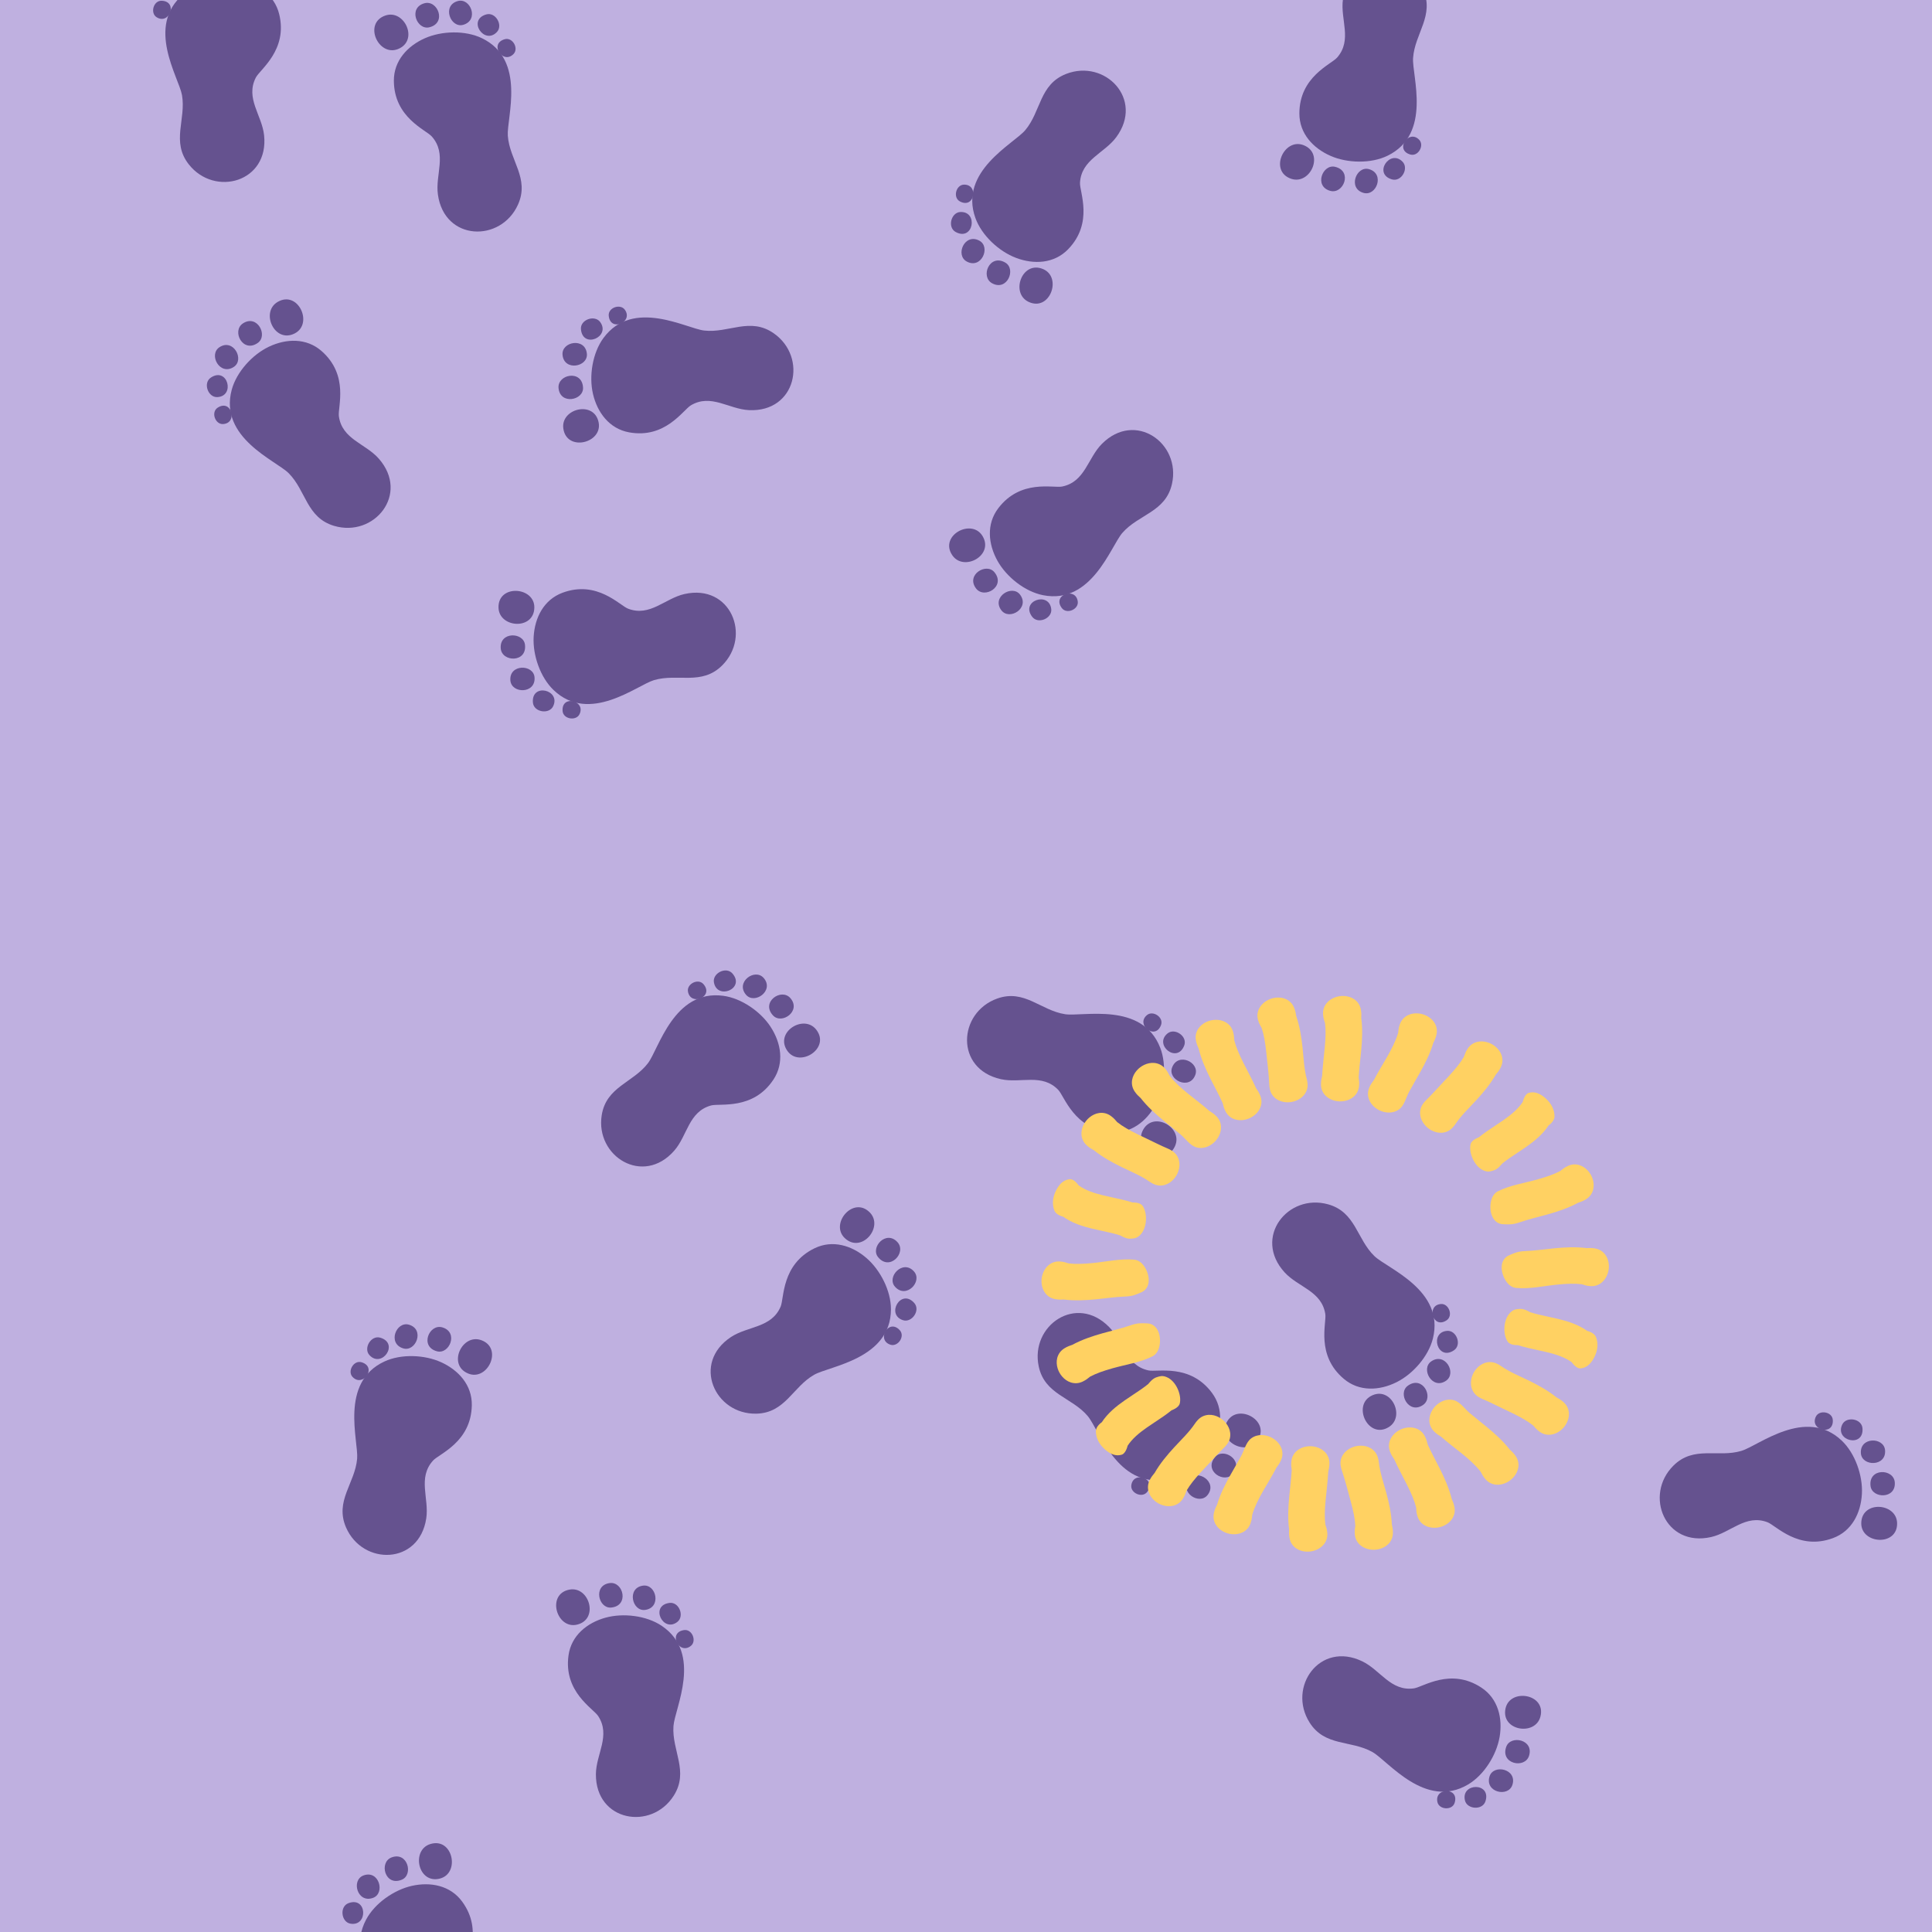 <svg xmlns="http://www.w3.org/2000/svg" width="300" height="300" viewBox="0 0 300 300" fill="none"><g clip-path="url(#clip0_936_8419)"><rect width="300" height="300" fill="#BFB0E0"></rect><path d="M66.797 286.349C70.308 285.234 71.498 290.864 68.325 291.699C64.907 292.599 63.799 287.304 66.797 286.349Z" fill="#65528F"></path><path d="M60.816 288.414C63.297 287.495 64.224 291.103 62.406 291.873C59.771 292.991 58.794 289.162 60.816 288.414Z" fill="#65528F"></path><path d="M56.437 291.221C58.865 290.311 59.858 293.989 57.926 294.699C55.491 295.595 54.488 291.951 56.437 291.221Z" fill="#65528F"></path><path d="M54.116 295.519C57.023 294.444 57.188 299.196 54.401 298.701C52.98 298.449 52.685 296.049 54.116 295.519Z" fill="#65528F"></path><path d="M54.099 300.319C56.529 299.419 56.667 303.393 54.338 302.98C53.15 302.769 52.904 300.761 54.099 300.319Z" fill="#65528F"></path><path d="M63.946 292.836C66.847 292.184 69.927 292.766 71.765 295.281C75.144 299.9 72.291 304.335 72.168 305.749C71.857 309.367 75.27 310.794 76.767 313.548C80.271 319.986 73.354 325.375 67.694 322.197C63.792 320.006 64.661 315.898 62.611 312.661C61.129 310.32 53.241 304.926 56.843 298.087C58.181 295.545 61.179 293.459 63.946 292.836Z" fill="#65528F"></path><path d="M74.715 208.095C78.185 209.332 75.725 214.535 72.694 213.279C69.429 211.926 71.751 207.04 74.715 208.095Z" fill="#65528F"></path><path d="M68.707 206.119C71.238 206.888 69.792 210.322 67.879 209.835C65.104 209.129 66.644 205.49 68.707 206.119Z" fill="#65528F"></path><path d="M63.52 205.702C66.004 206.448 64.568 209.976 62.601 209.373C60.12 208.612 61.528 205.104 63.52 205.702Z" fill="#65528F"></path><path d="M59.068 207.719C62.033 208.623 59.288 212.506 57.369 210.425C56.391 209.364 57.609 207.275 59.068 207.719Z" fill="#65528F"></path><path d="M56.152 211.531C58.631 212.285 56.336 215.532 54.733 213.794C53.914 212.907 54.934 211.159 56.152 211.531Z" fill="#65528F"></path><path d="M68.518 211.534C71.221 212.77 73.322 215.098 73.263 218.212C73.156 223.935 68.201 225.738 67.248 226.789C64.81 229.481 66.663 232.683 66.188 235.781C65.08 243.026 56.313 243.13 53.73 237.174C51.951 233.068 55.129 230.325 55.456 226.507C55.694 223.746 52.679 214.678 59.685 211.414C62.29 210.201 65.939 210.355 68.518 211.534Z" fill="#65528F"></path><path d="M126.747 159.887C129.011 162.793 124.144 165.863 122.26 163.176C120.23 160.283 124.812 157.406 126.747 159.887Z" fill="#65528F"></path><path d="M122.736 154.995C124.459 157.003 121.396 159.125 120.043 157.687C118.08 155.603 121.333 153.358 122.736 154.995Z" fill="#65528F"></path><path d="M118.585 151.862C120.281 153.823 117.175 156.03 115.84 154.465C114.154 152.492 117.224 150.287 118.585 151.862Z" fill="#65528F"></path><path d="M113.743 151.174C115.76 153.527 111.36 155.331 110.857 152.546C110.601 151.125 112.75 150.016 113.743 151.174Z" fill="#65528F"></path><path d="M109.238 152.823C110.925 154.79 107.245 156.298 106.826 153.971C106.611 152.783 108.409 151.856 109.238 152.823Z" fill="#65528F"></path><path d="M119.672 159.464C121.29 161.958 121.814 165.049 120.093 167.646C116.932 172.417 111.783 171.28 110.415 171.655C106.913 172.619 106.759 176.315 104.695 178.674C99.872 184.194 92.419 179.576 93.435 173.165C94.137 168.746 98.291 168.135 100.616 165.09C102.298 162.888 104.62 153.618 112.284 154.624C115.132 154.997 118.129 157.085 119.672 159.464Z" fill="#65528F"></path><path d="M182.472 177.927C181.007 181.307 175.98 178.505 177.435 175.564C179.002 172.397 183.723 175.039 182.472 177.927Z" fill="#65528F"></path><path d="M184.845 172.062C183.908 174.537 180.578 172.865 181.192 170.988C182.081 168.267 185.61 170.046 184.845 172.062Z" fill="#65528F"></path><path d="M185.605 166.916C184.695 169.344 181.27 167.676 182.004 165.754C182.928 163.329 186.335 164.967 185.605 166.916Z" fill="#65528F"></path><path d="M183.888 162.34C182.789 165.238 179.097 162.24 181.301 160.465C182.425 159.559 184.428 160.913 183.888 162.34Z" fill="#65528F"></path><path d="M180.282 159.175C179.364 161.599 176.277 159.091 178.119 157.608C179.058 156.851 180.734 157.984 180.282 159.175Z" fill="#65528F"></path><path d="M179.455 171.515C178.041 174.13 175.579 176.07 172.476 175.804C166.773 175.317 165.304 170.252 164.319 169.231C161.795 166.619 158.477 168.255 155.417 167.574C148.262 165.986 148.743 157.231 154.857 155.051C159.072 153.55 161.598 156.903 165.385 157.485C168.124 157.905 177.373 155.502 180.163 162.71C181.2 165.389 180.803 169.02 179.455 171.515Z" fill="#65528F"></path><path d="M215.635 221.605C212.491 223.525 209.993 218.341 212.876 216.774C215.981 215.086 218.32 219.964 215.635 221.605Z" fill="#65528F"></path><path d="M220.95 218.176C218.759 219.66 216.999 216.377 218.581 215.196C220.874 213.482 222.735 216.968 220.95 218.176Z" fill="#65528F"></path><path d="M224.533 214.406C222.392 215.868 220.551 212.533 222.258 211.383C224.409 209.932 226.251 213.233 224.533 214.406Z" fill="#65528F"></path><path d="M225.765 209.677C223.198 211.414 221.905 206.838 224.729 206.654C226.17 206.561 227.028 208.821 225.765 209.677Z" fill="#65528F"></path><path d="M224.635 205.012C222.489 206.465 221.408 202.638 223.768 202.485C224.972 202.406 225.69 204.298 224.635 205.012Z" fill="#65528F"></path><path d="M216.856 214.627C214.195 215.951 211.064 216.121 208.679 214.117C204.297 210.435 206.011 205.449 205.793 204.047C205.233 200.458 201.578 199.886 199.468 197.568C194.531 192.15 199.963 185.268 206.219 187.005C210.53 188.204 210.665 192.4 213.427 195.055C215.425 196.976 224.371 200.334 222.503 207.834C221.809 210.622 219.394 213.363 216.856 214.627Z" fill="#65528F"></path><path d="M294.58 236.484C294.698 240.166 288.956 239.779 289.016 236.498C289.081 232.964 294.478 233.339 294.58 236.484Z" fill="#65528F"></path><path d="M294.22 230.167C294.429 232.805 290.704 232.715 290.458 230.756C290.1 227.915 294.05 228.018 294.22 230.167Z" fill="#65528F"></path><path d="M292.711 225.191C292.925 227.775 289.116 227.729 288.958 225.677C288.759 223.09 292.539 223.117 292.711 225.191Z" fill="#65528F"></path><path d="M289.206 221.784C289.449 224.874 284.831 223.739 286.066 221.192C286.696 219.894 289.085 220.263 289.206 221.784Z" fill="#65528F"></path><path d="M284.593 220.463C284.797 223.047 280.935 222.098 281.967 219.97C282.494 218.884 284.493 219.194 284.593 220.463Z" fill="#65528F"></path><path d="M289.115 231.974C288.953 234.942 287.555 237.748 284.635 238.833C279.27 240.826 275.779 236.874 274.452 236.371C271.055 235.087 268.753 237.982 265.695 238.673C258.547 240.292 255.244 232.17 259.843 227.588C263.013 224.431 266.729 226.384 270.402 225.293C273.058 224.504 280.396 218.383 285.996 223.71C288.078 225.69 289.269 229.143 289.115 231.974Z" fill="#65528F"></path><path d="M88.422 246.835C84.802 247.515 86.421 253.04 89.61 252.27C93.046 251.442 91.511 246.254 88.422 246.835Z" fill="#65528F"></path><path d="M94.662 245.82C92.041 246.186 92.936 249.804 94.901 249.619C97.751 249.353 96.798 245.52 94.662 245.82Z" fill="#65528F"></path><path d="M99.85 246.216C97.281 246.565 98.147 250.274 100.187 249.985C102.758 249.62 101.911 245.936 99.85 246.216Z" fill="#65528F"></path><path d="M103.934 248.902C100.866 249.332 102.972 253.596 105.19 251.84C106.322 250.944 105.444 248.689 103.934 248.902Z" fill="#65528F"></path><path d="M106.224 253.118C103.658 253.48 105.419 257.043 107.275 255.575C108.221 254.825 107.488 252.941 106.224 253.118Z" fill="#65528F"></path><path d="M94.005 251.196C91.142 251.997 88.705 253.969 88.278 257.054C87.493 262.724 92.108 265.277 92.883 266.464C94.872 269.501 92.544 272.377 92.531 275.512C92.497 282.84 101.143 284.309 104.62 278.828C107.017 275.05 104.305 271.845 104.576 268.022C104.772 265.256 109.161 256.77 102.749 252.456C100.365 250.852 96.738 250.435 94.006 251.198L94.005 251.196Z" fill="#65528F"></path><path d="M135.065 188.273C132.489 185.641 128.794 190.056 131.205 192.28C133.802 194.678 137.264 190.52 135.065 188.273Z" fill="#65528F"></path><path d="M139.375 192.9C137.615 190.924 135.104 193.677 136.349 195.209C138.153 197.431 140.811 194.509 139.375 192.9Z" fill="#65528F"></path><path d="M141.926 197.434C140.21 195.492 137.606 198.272 138.98 199.808C140.711 201.743 143.304 198.993 141.926 197.434Z" fill="#65528F"></path><path d="M141.962 202.323C139.9 200.01 137.524 204.13 140.217 204.999C141.59 205.443 142.977 203.46 141.962 202.323Z" fill="#65528F"></path><path d="M139.727 206.568C138.001 204.635 136.016 208.079 138.268 208.807C139.416 209.177 140.576 207.521 139.727 206.568Z" fill="#65528F"></path><path d="M134.538 195.34C132.283 193.403 129.289 192.472 126.486 193.83C121.335 196.326 121.775 201.582 121.219 202.886C119.798 206.227 116.114 205.888 113.5 207.618C107.386 211.66 110.966 219.665 117.456 219.513C121.929 219.408 123.088 215.372 126.417 213.475C128.826 212.101 138.321 211.038 138.347 203.31C138.357 200.437 136.689 197.189 134.537 195.341L134.538 195.34Z" fill="#65528F"></path><path d="M195.252 223.695C197.362 220.676 192.339 217.863 190.6 220.644C188.724 223.64 193.452 226.272 195.252 223.695Z" fill="#65528F"></path><path d="M191.504 228.79C193.12 226.694 189.95 224.736 188.675 226.243C186.825 228.427 190.188 230.498 191.504 228.79Z" fill="#65528F"></path><path d="M187.52 232.135C189.111 230.088 185.897 228.045 184.642 229.679C183.061 231.739 186.244 233.778 187.52 232.135Z" fill="#65528F"></path><path d="M182.723 233.076C184.613 230.621 180.125 229.049 179.77 231.856C179.588 233.288 181.793 234.284 182.723 233.076Z" fill="#65528F"></path><path d="M178.137 231.664C179.717 229.611 175.966 228.298 175.667 230.645C175.516 231.843 177.358 232.676 178.137 231.664Z" fill="#65528F"></path><path d="M188.21 224.489C189.695 221.914 190.056 218.799 188.203 216.296C184.796 211.697 179.713 213.102 178.328 212.797C174.782 212.019 174.433 208.336 172.249 206.087C167.145 200.827 159.941 205.828 161.292 212.177C162.224 216.553 166.404 216.945 168.885 219.866C170.681 221.979 173.483 231.112 181.083 229.707C183.908 229.185 186.791 226.945 188.208 224.488L188.21 224.489Z" fill="#65528F"></path><path d="M239.192 266.566C240.132 263.005 234.448 262.095 233.773 265.306C233.046 268.765 238.391 269.606 239.192 266.566Z" fill="#65528F"></path><path d="M237.428 272.639C238.222 270.115 234.572 269.369 233.894 271.224C232.911 273.912 236.782 274.697 237.428 272.639Z" fill="#65528F"></path><path d="M234.844 277.153C235.632 274.683 231.91 273.873 231.295 275.84C230.522 278.318 234.212 279.135 234.844 277.153Z" fill="#65528F"></path><path d="M230.665 279.688C231.594 276.733 226.838 276.804 227.473 279.561C227.796 280.968 230.209 281.143 230.665 279.688Z" fill="#65528F"></path><path d="M225.875 279.945C226.65 277.473 222.676 277.533 223.205 279.84C223.475 281.016 225.492 281.163 225.875 279.945Z" fill="#65528F"></path><path d="M232.855 269.738C233.361 266.809 232.627 263.76 230.024 262.05C225.24 258.907 220.953 261.978 219.549 262.17C215.952 262.662 214.354 259.324 211.528 257.967C204.924 254.789 199.886 261.967 203.343 267.461C205.726 271.247 209.785 270.174 213.121 272.061C215.535 273.425 221.315 281.032 227.964 277.093C230.436 275.63 232.37 272.533 232.853 269.738L232.855 269.738Z" fill="#65528F"></path><path d="M216.076 239.041C215.55 240.18 214.353 240.616 213.414 240.648C212.475 240.68 211.253 240.326 210.654 239.225C210.324 238.618 210.345 237.903 210.371 237.543C210.387 237.326 210.415 237.135 210.438 236.999C210.443 236.975 210.447 236.952 210.451 236.93C210.398 235.822 210.144 234.635 209.776 233.274C209.33 231.624 208.905 229.952 208.362 228.333C208.247 227.991 208.049 227.304 208.218 226.634C208.525 225.418 209.621 224.771 210.538 224.567C211.456 224.364 212.723 224.488 213.515 225.461C213.952 225.996 214.063 226.702 214.104 227.061C214.286 228.675 214.838 230.233 215.261 231.796C215.663 233.284 216.052 234.968 216.127 236.73C216.133 236.753 216.139 236.778 216.146 236.805C216.178 236.94 216.218 237.128 216.248 237.344C216.298 237.701 216.366 238.413 216.076 239.041Z" fill="#FFD162"></path><path d="M225.832 235.045C225.542 236.265 224.455 236.927 223.54 237.142C222.625 237.357 221.357 237.251 220.551 236.288C220.107 235.759 219.987 235.054 219.941 234.696C219.914 234.48 219.903 234.288 219.9 234.149C219.899 234.125 219.898 234.101 219.898 234.08C219.627 233.004 219.143 231.89 218.514 230.629C217.84 229.281 217.11 227.961 216.491 226.586C216.477 226.567 216.462 226.547 216.446 226.524C216.366 226.412 216.258 226.252 216.149 226.063C215.969 225.751 215.639 225.116 215.672 224.426C215.733 223.174 216.679 222.325 217.539 221.946C218.399 221.566 219.666 221.439 220.635 222.237C221.169 222.677 221.418 223.347 221.529 223.691C221.596 223.898 221.641 224.085 221.671 224.22C221.676 224.245 221.681 224.269 221.686 224.291C222.27 225.588 222.965 226.832 223.6 228.104C224.289 229.483 225.004 231.057 225.426 232.77C225.436 232.791 225.447 232.815 225.459 232.84C225.517 232.966 225.594 233.142 225.666 233.348C225.785 233.688 225.992 234.373 225.832 235.045Z" fill="#FFD162"></path><path fill-rule="evenodd" clip-rule="evenodd" d="M247.83 207.634C247.545 206.896 246.474 206.668 246.474 206.668C245.079 205.676 243.479 205.174 241.951 204.804C241.396 204.67 240.863 204.555 240.347 204.444C239.38 204.235 238.471 204.039 237.578 203.75C237.578 203.75 236.701 203.191 236.022 203.247C235.47 203.291 235.098 203.265 234.552 203.782C233.339 204.928 233.384 207.353 234.143 208.37C234.564 208.934 235.699 208.874 235.699 208.874C236.682 209.192 237.766 209.426 238.795 209.649C239.287 209.756 239.766 209.859 240.216 209.968C241.679 210.322 242.981 210.755 244.055 211.52C244.055 211.52 244.734 212.535 245.412 212.485C246.22 212.426 246.945 211.93 247.528 210.816C248.138 209.649 248.186 208.554 247.83 207.634Z" fill="#FFD162"></path><path d="M248.655 194.239C249.694 194.945 249.923 196.192 249.795 197.12C249.668 198.047 249.111 199.188 247.919 199.593C247.263 199.816 246.559 199.677 246.206 199.591C245.994 199.54 245.81 199.481 245.679 199.435C245.656 199.427 245.634 199.419 245.613 199.412C244.507 199.279 243.289 199.331 241.88 199.466C239.739 199.671 237.558 200.19 235.413 199.989C234.704 199.922 234.23 199.43 233.992 199.126C233.713 198.769 233.497 198.335 233.359 197.908C233.224 197.491 233.13 196.98 233.195 196.476C233.262 195.96 233.536 195.267 234.297 194.938C234.361 194.911 234.424 194.883 234.487 194.856C234.83 194.706 235.159 194.563 235.497 194.464C235.939 194.335 236.374 194.283 236.958 194.261C238.423 194.205 239.885 193.976 241.345 193.836C242.886 193.689 244.619 193.586 246.376 193.805C246.4 193.803 246.426 193.801 246.454 193.799C246.592 193.79 246.786 193.782 247.004 193.788C247.367 193.799 248.083 193.851 248.655 194.239Z" fill="#FFD162"></path><path d="M235.746 227.017C235.978 228.249 235.254 229.293 234.506 229.86C233.758 230.427 232.554 230.843 231.425 230.29C230.803 229.986 230.405 229.392 230.217 229.083C230.104 228.897 230.016 228.726 229.956 228.601C229.945 228.579 229.935 228.558 229.926 228.538C228.237 226.391 225.78 224.884 223.752 223.076C223.732 223.064 223.71 223.052 223.686 223.038C223.566 222.968 223.402 222.865 223.226 222.737C222.933 222.525 222.373 222.079 222.122 221.436C221.666 220.268 222.185 219.109 222.816 218.415C223.447 217.721 224.554 217.092 225.766 217.428C226.748 217.7 227.452 218.78 228.233 219.434C229.103 220.162 229.995 220.863 230.872 221.584C232.064 222.564 233.361 223.712 234.445 225.105C234.464 225.12 234.484 225.137 234.505 225.155C234.609 225.246 234.751 225.377 234.901 225.535C235.149 225.798 235.618 226.339 235.746 227.017Z" fill="#FFD162"></path><path d="M243.407 218.555C243.917 219.7 243.452 220.882 242.854 221.604C242.256 222.327 241.18 223.006 239.953 222.727C239.277 222.573 238.753 222.085 238.499 221.828C238.346 221.673 238.221 221.526 238.134 221.419C238.118 221.399 238.104 221.381 238.09 221.364C237.221 220.672 236.158 220.078 234.89 219.455C234.486 219.256 234.055 219.052 233.602 218.838L233.586 218.83C232.463 218.299 231.371 217.728 230.231 217.25C229.897 217.11 229.248 216.804 228.856 216.235C228.143 215.203 228.381 213.957 228.836 213.138C229.291 212.318 230.223 211.453 231.481 211.504C232.174 211.531 232.78 211.914 233.077 212.121C234.413 213.05 235.952 213.666 237.41 214.382C238.797 215.063 240.323 215.884 241.7 216.991C241.722 217.002 241.745 217.014 241.769 217.027C241.892 217.092 242.061 217.186 242.243 217.306C242.545 217.505 243.126 217.924 243.407 218.555Z" fill="#FFD162"></path><path d="M200.621 239.786C201.336 240.818 202.589 241.039 203.519 240.908C204.45 240.776 205.593 240.216 205.994 239.026C206.215 238.372 206.071 237.671 205.983 237.321C205.93 237.11 205.87 236.927 205.824 236.797C205.815 236.774 205.807 236.752 205.8 236.731C205.661 235.63 205.707 234.417 205.836 233.013C205.973 231.513 206.174 230.018 206.251 228.512C206.257 228.489 206.264 228.465 206.271 228.438C206.305 228.304 206.347 228.116 206.38 227.901C206.434 227.544 206.511 226.833 206.23 226.202C205.718 225.057 204.528 224.61 203.589 224.569C202.65 224.529 201.424 224.87 200.81 225.966C200.472 226.569 200.484 227.284 200.506 227.645C200.519 227.862 200.544 228.053 200.566 228.189C200.57 228.215 200.574 228.239 200.578 228.261C200.504 229.681 200.309 231.094 200.18 232.509C200.039 234.044 199.945 235.771 200.174 237.519C200.172 237.543 200.17 237.569 200.168 237.597C200.16 237.735 200.153 237.928 200.16 238.145C200.172 238.506 200.228 239.219 200.621 239.786Z" fill="#FFD162"></path><path fill-rule="evenodd" clip-rule="evenodd" d="M170.168 222.241C170.165 221.451 171.081 220.849 171.081 220.849C172.02 219.417 173.328 218.368 174.617 217.469C175.086 217.142 175.54 216.841 175.98 216.55C176.806 216.004 177.581 215.491 178.309 214.898C178.309 214.898 178.923 214.059 179.575 213.863C180.106 213.705 180.443 213.545 181.14 213.828C182.686 214.455 183.525 216.731 183.187 217.954C183 218.633 181.92 218.989 181.92 218.989C181.12 219.642 180.196 220.254 179.318 220.836C178.898 221.114 178.49 221.385 178.11 221.65C176.876 222.511 175.82 223.387 175.097 224.49C175.097 224.49 174.834 225.682 174.184 225.882C173.409 226.121 172.554 225.923 171.606 225.096C170.614 224.231 170.171 223.228 170.168 222.241Z" fill="#FFD162"></path><path d="M164.533 210.062C163.821 211.097 164.061 212.342 164.517 213.159C164.973 213.977 165.906 214.838 167.164 214.782C167.857 214.752 168.462 214.366 168.759 214.158C168.937 214.033 169.088 213.911 169.193 213.821C169.212 213.805 169.23 213.79 169.246 213.775C170.228 213.25 171.382 212.856 172.744 212.47C174.813 211.883 177.034 211.574 178.959 210.607C179.595 210.288 179.858 209.657 179.969 209.287C180.099 208.853 180.143 208.37 180.117 207.923C180.091 207.485 179.993 206.975 179.749 206.529C179.499 206.072 178.992 205.526 178.164 205.496C178.094 205.494 178.025 205.491 177.956 205.488C177.583 205.474 177.224 205.459 176.873 205.49C176.415 205.531 175.99 205.641 175.439 205.832C174.053 206.312 172.608 206.63 171.197 207.03C169.708 207.453 168.056 207.986 166.499 208.829C166.476 208.836 166.451 208.844 166.424 208.852C166.291 208.894 166.108 208.956 165.907 209.042C165.573 209.183 164.925 209.492 164.533 210.062Z" fill="#FFD162"></path><path d="M188.469 235.909C188.7 237.141 189.753 237.851 190.657 238.107C191.56 238.364 192.832 238.314 193.684 237.389C194.153 236.88 194.308 236.181 194.37 235.826C194.408 235.611 194.428 235.42 194.438 235.282C194.44 235.257 194.442 235.234 194.443 235.212C195.237 232.598 196.979 230.301 198.211 227.88C198.226 227.862 198.242 227.842 198.259 227.82C198.345 227.711 198.46 227.557 198.578 227.373C198.774 227.069 199.134 226.45 199.134 225.76C199.135 224.506 198.23 223.615 197.39 223.197C196.549 222.78 195.29 222.596 194.282 223.349C193.466 223.96 193.203 225.221 192.713 226.114C192.167 227.11 191.591 228.087 191.036 229.077C190.281 230.423 189.49 231.963 188.986 233.655C188.974 233.676 188.962 233.699 188.949 233.724C188.885 233.846 188.799 234.02 188.717 234.221C188.581 234.556 188.341 235.231 188.469 235.909Z" fill="#FFD162"></path><path d="M178.257 230.809C178.198 232.061 179.06 232.993 179.88 233.449C180.7 233.905 181.949 234.147 182.991 233.441C183.564 233.052 183.875 232.407 184.018 232.075C184.104 231.875 184.168 231.693 184.21 231.561C184.218 231.537 184.224 231.515 184.231 231.494C184.789 230.533 185.563 229.594 186.519 228.552C186.823 228.221 187.15 227.874 187.494 227.51L187.507 227.497C188.359 226.594 189.169 225.665 190.058 224.805C190.319 224.554 190.812 224.033 190.971 223.361C191.26 222.14 190.585 221.066 189.864 220.468C189.142 219.87 187.959 219.403 186.805 219.907C186.17 220.184 185.745 220.761 185.543 221.061C184.636 222.412 183.425 223.545 182.328 224.742C181.284 225.881 180.159 227.2 179.279 228.732C179.263 228.75 179.246 228.769 179.227 228.791C179.136 228.895 179.014 229.045 178.888 229.222C178.678 229.517 178.289 230.119 178.257 230.809Z" fill="#FFD162"></path><path d="M200.387 155.627C199.483 154.756 198.21 154.785 197.323 155.096C196.437 155.408 195.426 156.181 195.268 157.426C195.181 158.11 195.46 158.769 195.616 159.095C195.71 159.291 195.805 159.459 195.876 159.577C195.889 159.599 195.901 159.618 195.913 159.637C196.266 160.689 196.461 161.887 196.613 163.288C196.797 164.987 197.008 166.7 197.09 168.405C197.107 168.766 197.172 169.478 197.573 170.04C198.301 171.062 199.557 171.267 200.486 171.123C201.415 170.979 202.55 170.404 202.935 169.209C203.147 168.552 202.994 167.853 202.902 167.504C202.485 165.935 202.434 164.283 202.259 162.673C202.094 161.141 201.845 159.43 201.274 157.761C201.271 157.738 201.268 157.712 201.264 157.684C201.246 157.547 201.214 157.357 201.164 157.145C201.081 156.794 200.885 156.106 200.387 155.627Z" fill="#FFD162"></path><path d="M210.928 155.805C210.214 154.774 208.961 154.552 208.03 154.684C207.1 154.816 205.957 155.376 205.556 156.565C205.335 157.22 205.479 157.92 205.567 158.271C205.62 158.481 205.68 158.665 205.726 158.795C205.735 158.818 205.743 158.84 205.75 158.86C205.889 159.961 205.843 161.174 205.714 162.578C205.577 164.079 205.376 165.574 205.299 167.08C205.293 167.102 205.286 167.127 205.279 167.153C205.245 167.288 205.203 167.476 205.17 167.691C205.115 168.048 205.039 168.759 205.32 169.389C205.832 170.534 207.022 170.981 207.961 171.022C208.9 171.063 210.126 170.721 210.74 169.626C211.078 169.022 211.066 168.307 211.044 167.947C211.031 167.73 211.006 167.539 210.984 167.402C210.98 167.377 210.976 167.353 210.972 167.331C211.046 165.91 211.241 164.498 211.37 163.082C211.511 161.547 211.605 159.821 211.376 158.072C211.378 158.049 211.38 158.023 211.381 157.995C211.39 157.857 211.397 157.664 211.39 157.447C211.377 157.086 211.322 156.373 210.928 155.805Z" fill="#FFD162"></path><path fill-rule="evenodd" clip-rule="evenodd" d="M241.382 173.35C241.385 174.141 240.469 174.743 240.469 174.743C239.53 176.174 238.222 177.223 236.933 178.123C236.464 178.45 236.01 178.75 235.569 179.042C234.744 179.587 233.968 180.1 233.241 180.694C233.241 180.694 232.627 181.533 231.974 181.728C231.444 181.887 231.107 182.046 230.41 181.764C228.864 181.136 228.025 178.86 228.363 177.637C228.55 176.959 229.629 176.603 229.629 176.603C230.43 175.95 231.354 175.337 232.232 174.756C232.651 174.478 233.06 174.207 233.44 173.942C234.674 173.081 235.73 172.205 236.453 171.102C236.453 171.102 236.716 169.909 237.366 169.709C238.141 169.471 238.996 169.669 239.944 170.496C240.936 171.361 241.379 172.364 241.382 173.35Z" fill="#FFD162"></path><path d="M247.017 185.53C247.728 184.495 247.489 183.25 247.033 182.432C246.577 181.615 245.644 180.754 244.386 180.809C243.693 180.84 243.088 181.226 242.791 181.433C242.612 181.559 242.462 181.68 242.357 181.771C242.338 181.787 242.32 181.802 242.304 181.816C241.321 182.342 240.168 182.735 238.806 183.122C236.737 183.708 234.516 184.018 232.591 184.984C231.955 185.304 231.692 185.934 231.581 186.304C231.451 186.739 231.407 187.222 231.433 187.669C231.459 188.107 231.557 188.617 231.801 189.063C232.051 189.52 232.558 190.066 233.386 190.095C233.456 190.098 233.525 190.101 233.593 190.103C233.967 190.118 234.325 190.132 234.677 190.101C235.135 190.061 235.56 189.951 236.111 189.76C237.497 189.279 238.942 188.961 240.353 188.561C241.842 188.139 243.494 187.605 245.051 186.762C245.074 186.756 245.099 186.748 245.126 186.74C245.258 186.698 245.442 186.635 245.643 186.55C245.977 186.409 246.625 186.1 247.017 185.53Z" fill="#FFD162"></path><path d="M223.081 159.683C222.85 158.45 221.796 157.741 220.893 157.484C219.99 157.228 218.718 157.278 217.866 158.202C217.397 158.712 217.242 159.41 217.18 159.766C217.142 159.98 217.122 160.172 217.111 160.31C217.109 160.335 217.108 160.358 217.106 160.38C216.313 162.993 214.571 165.29 213.339 167.712C213.324 167.73 213.308 167.75 213.291 167.771C213.205 167.88 213.09 168.035 212.972 168.218C212.776 168.523 212.416 169.142 212.416 169.832C212.415 171.086 213.32 171.977 214.16 172.394C215 172.812 216.26 172.996 217.267 172.242C218.083 171.632 218.346 170.37 218.836 169.477C219.383 168.482 219.959 167.505 220.514 166.515C221.269 165.168 222.06 163.628 222.564 161.937C222.576 161.915 222.588 161.893 222.601 161.868C222.665 161.745 222.75 161.572 222.832 161.37C222.968 161.035 223.208 160.361 223.081 159.683Z" fill="#FFD162"></path><path d="M233.293 164.783C233.352 163.53 232.49 162.599 231.67 162.143C230.85 161.687 229.601 161.445 228.559 162.151C227.986 162.54 227.674 163.184 227.531 163.517C227.445 163.717 227.382 163.899 227.34 164.031C227.332 164.054 227.325 164.077 227.319 164.097C226.76 165.058 225.986 165.997 225.031 167.039C224.727 167.371 224.399 167.718 224.056 168.082L224.043 168.095C223.191 168.998 222.38 169.926 221.491 170.786C221.231 171.038 220.738 171.559 220.579 172.231C220.29 173.451 220.965 174.525 221.686 175.124C222.408 175.722 223.591 176.189 224.744 175.685C225.38 175.408 225.805 174.831 226.007 174.53C226.914 173.179 228.124 172.046 229.222 170.849C230.266 169.711 231.391 168.392 232.271 166.86C232.287 166.842 232.304 166.822 232.323 166.801C232.413 166.696 232.536 166.547 232.662 166.369C232.872 166.074 233.26 165.472 233.293 164.783Z" fill="#FFD162"></path><path d="M185.717 160.547C186.008 159.327 187.095 158.665 188.01 158.45C188.925 158.234 190.193 158.341 190.999 159.303C191.443 159.833 191.563 160.538 191.609 160.896C191.636 161.112 191.646 161.304 191.65 161.442C191.651 161.467 191.652 161.49 191.652 161.512C191.923 162.588 192.406 163.701 193.036 164.963C193.709 166.311 194.44 167.631 195.059 169.006C195.073 169.024 195.088 169.045 195.104 169.067C195.184 169.18 195.292 169.34 195.401 169.528C195.581 169.841 195.911 170.476 195.878 171.165C195.817 172.418 194.87 173.267 194.011 173.646C193.151 174.025 191.884 174.153 190.914 173.354C190.38 172.915 190.132 172.245 190.021 171.901C189.954 171.694 189.908 171.507 189.879 171.372C189.874 171.346 189.869 171.323 189.864 171.301C189.28 170.004 188.585 168.759 187.95 167.487C187.261 166.108 186.546 164.534 186.124 162.822C186.114 162.8 186.103 162.777 186.091 162.751C186.033 162.626 185.956 162.449 185.884 162.244C185.764 161.903 185.557 161.219 185.717 160.547Z" fill="#FFD162"></path><path fill-rule="evenodd" clip-rule="evenodd" d="M163.72 187.958C164.004 188.695 165.076 188.923 165.076 188.923C166.471 189.916 168.071 190.418 169.598 190.788C170.154 190.922 170.687 191.037 171.203 191.148C172.17 191.357 173.079 191.553 173.972 191.842C173.972 191.842 174.849 192.4 175.528 192.345C176.08 192.3 176.452 192.326 176.998 191.81C178.211 190.664 178.166 188.238 177.407 187.221C176.985 186.657 175.851 186.718 175.851 186.718C174.868 186.4 173.784 186.165 172.755 185.943C172.263 185.836 171.784 185.732 171.334 185.623C169.871 185.27 168.569 184.837 167.495 184.072C167.495 184.072 166.816 183.057 166.138 183.106C165.33 183.166 164.605 183.661 164.022 184.776C163.412 185.942 163.364 187.037 163.72 187.958Z" fill="#FFD162"></path><path d="M162.895 201.352C161.856 200.646 161.627 199.399 161.754 198.472C161.882 197.545 162.439 196.404 163.631 195.998C164.287 195.775 164.991 195.915 165.343 196C165.555 196.052 165.74 196.111 165.871 196.157C165.894 196.165 165.916 196.173 165.937 196.18C167.043 196.313 168.261 196.26 169.67 196.125C171.811 195.92 173.992 195.402 176.137 195.603C176.846 195.669 177.32 196.161 177.557 196.466C177.837 196.823 178.053 197.257 178.191 197.683C178.326 198.1 178.42 198.612 178.354 199.116C178.288 199.632 178.013 200.325 177.253 200.653C177.189 200.681 177.125 200.709 177.063 200.736C176.72 200.886 176.391 201.029 176.053 201.128C175.611 201.257 175.175 201.308 174.592 201.331C173.127 201.386 171.665 201.615 170.205 201.755C168.664 201.903 166.931 202.006 165.174 201.786C165.15 201.788 165.124 201.79 165.096 201.792C164.957 201.802 164.764 201.81 164.546 201.803C164.183 201.793 163.467 201.741 162.895 201.352Z" fill="#FFD162"></path><path d="M175.804 168.575C175.571 167.343 176.295 166.299 177.044 165.732C177.792 165.165 178.996 164.749 180.125 165.301C180.747 165.605 181.145 166.2 181.333 166.508C181.446 166.694 181.534 166.866 181.594 166.99C181.604 167.013 181.614 167.034 181.624 167.053C183.313 169.2 185.77 170.708 187.798 172.516C187.818 172.527 187.84 172.54 187.864 172.554C187.983 172.624 188.147 172.726 188.324 172.854C188.616 173.067 189.177 173.513 189.428 174.156C189.884 175.324 189.365 176.482 188.734 177.177C188.103 177.871 186.996 178.5 185.784 178.164C184.801 177.892 184.098 176.812 183.317 176.158C182.447 175.429 181.555 174.728 180.678 174.007C179.486 173.027 178.189 171.88 177.104 170.487C177.086 170.472 177.066 170.455 177.045 170.436C176.941 170.345 176.798 170.215 176.649 170.057C176.4 169.794 175.932 169.253 175.804 168.575Z" fill="#FFD162"></path><path d="M168.143 177.037C167.633 175.891 168.098 174.71 168.696 173.987C169.294 173.265 170.37 172.585 171.597 172.865C172.272 173.019 172.797 173.506 173.051 173.764C173.204 173.919 173.329 174.065 173.416 174.173C173.432 174.192 173.446 174.211 173.46 174.228C174.329 174.92 175.392 175.514 176.66 176.137C177.064 176.335 177.495 176.54 177.948 176.754L177.964 176.762C179.086 177.293 180.179 177.864 181.319 178.342C181.653 178.482 182.302 178.788 182.694 179.356C183.407 180.389 183.169 181.634 182.714 182.454C182.259 183.273 181.326 184.138 180.068 184.088C179.376 184.061 178.77 183.678 178.473 183.471C177.137 182.542 175.597 181.926 174.14 181.21C172.753 180.528 171.227 179.708 169.85 178.6C169.828 178.589 169.805 178.577 169.78 178.564C169.658 178.5 169.489 178.405 169.307 178.286C169.005 178.087 168.424 177.667 168.143 177.037Z" fill="#FFD162"></path><path d="M200.496 27.763C197.005 26.588 199.371 21.342 202.424 22.544C205.713 23.838 203.479 28.765 200.496 27.763Z" fill="#65528F"></path><path d="M206.54 29.631C203.996 28.907 205.38 25.448 207.301 25.901C210.088 26.556 208.614 30.223 206.54 29.631Z" fill="#65528F"></path><path d="M211.732 29.954C209.235 29.253 210.608 25.699 212.586 26.268C215.08 26.983 213.735 30.516 211.732 29.954Z" fill="#65528F"></path><path d="M216.147 27.858C213.167 27.008 215.842 23.076 217.797 25.122C218.795 26.166 217.614 28.276 216.147 27.858Z" fill="#65528F"></path><path d="M218.995 23.995C216.503 23.285 218.74 19.997 220.374 21.707C221.208 22.579 220.22 24.345 218.995 23.995Z" fill="#65528F"></path><path d="M206.631 24.215C203.905 23.027 201.764 20.738 201.766 17.623C201.771 11.9 206.693 10.008 207.627 8.94C210.016 6.205 208.106 3.037 208.526 -0.07C209.503 -7.334 218.267 -7.595 220.956 -1.686C222.809 2.387 219.681 5.188 219.422 9.01C219.234 11.775 222.41 20.788 215.464 24.177C212.882 25.437 209.23 25.348 206.631 24.215Z" fill="#65528F"></path><path d="M147.869 86.216C145.801 83.168 150.86 80.424 152.563 83.229C154.398 86.249 149.637 88.819 147.869 86.216Z" fill="#65528F"></path><path d="M151.549 91.362C149.961 89.246 153.157 87.33 154.412 88.853C156.234 91.062 152.841 93.088 151.549 91.362Z" fill="#65528F"></path><path d="M155.488 94.761C153.924 92.692 157.168 90.694 158.398 92.343C159.95 94.422 156.742 96.421 155.488 94.761Z" fill="#65528F"></path><path d="M160.269 95.764C158.412 93.284 162.92 91.773 163.239 94.585C163.401 96.02 161.184 96.985 160.269 95.764Z" fill="#65528F"></path><path d="M164.875 94.415C163.321 92.341 167.092 91.078 167.357 93.428C167.493 94.627 165.638 95.434 164.875 94.415Z" fill="#65528F"></path><path d="M154.899 87.104C153.449 84.509 153.13 81.39 155.017 78.912C158.485 74.359 163.548 75.832 164.938 75.547C168.495 74.816 168.893 71.138 171.107 68.919C176.282 63.729 183.416 68.826 181.98 75.157C180.989 79.52 176.805 79.856 174.285 82.742C172.462 84.829 169.535 93.926 161.954 92.419C159.136 91.86 156.283 89.579 154.899 87.104Z" fill="#65528F"></path><path d="M77.408 94.363C77.299 90.681 83.04 91.081 82.972 94.361C82.9 97.895 77.504 97.508 77.408 94.363Z" fill="#65528F"></path><path d="M77.754 100.681C77.55 98.043 81.275 98.141 81.517 100.1C81.869 102.942 77.919 102.831 77.754 100.681Z" fill="#65528F"></path><path d="M79.251 105.661C79.043 103.076 82.852 103.131 83.004 105.183C83.199 107.771 79.419 107.735 79.251 105.661Z" fill="#65528F"></path><path d="M82.749 109.076C82.512 105.985 87.128 107.13 85.888 109.674C85.255 110.972 82.866 110.597 82.749 109.076Z" fill="#65528F"></path><path d="M87.359 110.407C87.161 107.823 91.021 108.781 89.984 110.907C89.455 111.991 87.457 111.677 87.359 110.407Z" fill="#65528F"></path><path d="M82.865 98.885C83.034 95.917 84.438 93.115 87.361 92.036C92.73 90.055 96.212 94.015 97.538 94.52C100.932 95.812 103.24 92.922 106.3 92.238C113.452 90.635 116.737 98.764 112.128 103.336C108.95 106.486 105.239 104.524 101.564 105.607C98.905 106.39 91.555 112.496 85.966 107.156C83.889 105.172 82.705 101.716 82.865 98.885Z" fill="#65528F"></path><path d="M43.111 46.884C46.29 45.023 48.691 50.254 45.779 51.766C42.643 53.396 40.396 48.474 43.111 46.884Z" fill="#65528F"></path><path d="M37.731 50.212C39.949 48.769 41.648 52.085 40.044 53.236C37.719 54.907 35.923 51.386 37.731 50.212Z" fill="#65528F"></path><path d="M34.078 53.914C36.247 52.493 38.024 55.862 36.296 56.98C34.118 58.39 32.338 55.055 34.078 53.914Z" fill="#65528F"></path><path d="M32.758 58.62C35.356 56.932 36.563 61.531 33.736 61.662C32.294 61.728 31.479 59.452 32.758 58.62Z" fill="#65528F"></path><path d="M33.797 63.305C35.97 61.892 36.979 65.739 34.616 65.848C33.411 65.904 32.729 63.999 33.797 63.305Z" fill="#65528F"></path><path d="M41.756 53.837C44.443 52.563 47.575 52.452 49.922 54.501C54.234 58.264 52.427 63.218 52.618 64.624C53.111 68.222 56.754 68.863 58.821 71.221C63.655 76.73 58.094 83.508 51.872 81.654C47.585 80.375 47.528 76.177 44.817 73.47C42.856 71.512 33.974 67.986 35.983 60.522C36.729 57.748 39.195 55.053 41.756 53.837Z" fill="#65528F"></path><path d="M26.949 -4.313C30.046 -4.197 28.385 0.258 25.998 -1.262C24.781 -2.038 25.424 -4.369 26.949 -4.313Z" fill="#65528F"></path><path d="M25.103 0.117C27.693 0.213 26.304 3.939 24.309 2.668C23.291 2.02 23.83 0.069 25.103 0.117Z" fill="#65528F"></path><path d="M37.059 -3.042C39.989 -2.538 42.614 -0.825 43.354 2.201C44.714 7.76 40.385 10.77 39.732 12.03C38.063 15.256 40.673 17.878 41.007 20.995C41.788 28.282 33.339 30.624 29.319 25.527C26.549 22.013 28.919 18.547 28.26 14.773C27.784 12.043 22.551 4.048 28.489 -0.899C30.697 -2.738 34.264 -3.522 37.059 -3.042Z" fill="#65528F"></path><path d="M159.703 46.865C163.025 48.455 164.983 43.041 161.956 41.778C158.695 40.415 156.867 45.508 159.703 46.865Z" fill="#65528F"></path><path d="M154.069 43.995C156.4 45.248 157.816 41.801 156.121 40.789C153.665 39.319 152.169 42.975 154.069 43.995Z" fill="#65528F"></path><path d="M150.118 40.61C152.397 41.846 153.89 38.342 152.073 37.37C149.783 36.145 148.29 39.618 150.118 40.61Z" fill="#65528F"></path><path d="M148.409 36.031C151.138 37.497 151.959 32.812 149.131 32.919C147.689 32.973 147.065 35.311 148.409 36.031Z" fill="#65528F"></path><path d="M149.053 31.276C151.336 32.501 152.021 28.585 149.656 28.673C148.45 28.719 147.929 30.672 149.053 31.276Z" fill="#65528F"></path><path d="M157.775 40.046C160.558 41.092 163.689 40.941 165.857 38.704C169.84 34.594 167.626 29.807 167.701 28.392C167.892 24.767 171.469 23.822 173.332 21.301C177.69 15.408 171.583 9.115 165.539 11.482C161.373 13.114 161.667 17.302 159.189 20.225C157.397 22.342 148.842 26.594 151.465 33.863C152.441 36.566 155.121 39.046 157.775 40.044L157.775 40.046Z" fill="#65528F"></path><path d="M87.474 66.548C87.996 70.194 93.586 68.815 92.956 65.596C92.277 62.127 87.027 63.436 87.474 66.548Z" fill="#65528F"></path><path d="M86.73 60.267C86.982 62.902 90.635 62.165 90.535 60.193C90.393 57.335 86.523 58.121 86.73 60.267Z" fill="#65528F"></path><path d="M87.35 55.103C87.588 57.684 91.331 56.98 91.13 54.929C90.876 52.345 87.159 53.032 87.35 55.103Z" fill="#65528F"></path><path d="M90.21 51.139C90.507 54.223 94.859 52.304 93.2 50.011C92.354 48.842 90.063 49.622 90.21 51.139Z" fill="#65528F"></path><path d="M94.523 49.035C94.772 51.613 98.409 50.008 97.022 48.091C96.314 47.113 94.4 47.764 94.523 49.035Z" fill="#65528F"></path><path d="M92.074 61.158C92.75 64.053 94.615 66.573 97.678 67.133C103.309 68.163 106.06 63.664 107.278 62.94C110.399 61.085 113.171 63.535 116.303 63.684C123.623 64.036 125.465 55.462 120.139 51.75C116.469 49.192 113.149 51.763 109.342 51.326C106.587 51.011 98.299 46.258 93.711 52.477C92.005 54.789 91.431 58.395 92.076 61.157L92.074 61.158Z" fill="#65528F"></path><path d="M59.846 2.408C56.36 3.597 58.75 8.835 61.797 7.619C65.08 6.31 62.822 1.393 59.846 2.408Z" fill="#65528F"></path><path d="M65.879 0.513C63.337 1.249 64.737 4.702 66.657 4.24C69.439 3.571 67.95 -0.088 65.879 0.513Z" fill="#65528F"></path><path d="M71.07 0.168C68.578 0.879 69.963 4.427 71.941 3.851C74.433 3.123 73.071 -0.403 71.07 0.168Z" fill="#65528F"></path><path d="M75.497 2.244C72.522 3.106 75.213 7.027 77.159 4.973C78.152 3.925 76.961 1.818 75.497 2.244Z" fill="#65528F"></path><path d="M78.362 6.093C75.874 6.815 78.124 10.091 79.752 8.374C80.582 7.498 79.588 5.737 78.362 6.093Z" fill="#65528F"></path><path d="M65.994 5.929C63.275 7.129 61.143 9.429 61.159 12.543C61.19 18.267 66.121 20.137 67.058 21.201C69.459 23.924 67.564 27.102 67.998 30.207C69.007 37.466 77.774 37.688 80.435 31.768C82.27 27.687 79.129 24.9 78.853 21.078C78.653 18.312 81.789 9.288 74.828 5.931C72.24 4.683 68.59 4.786 65.995 5.931L65.994 5.929Z" fill="#65528F"></path></g><defs><clipPath id="clip0_936_8419"><rect width="300" height="300" fill="white"></rect></clipPath></defs></svg>